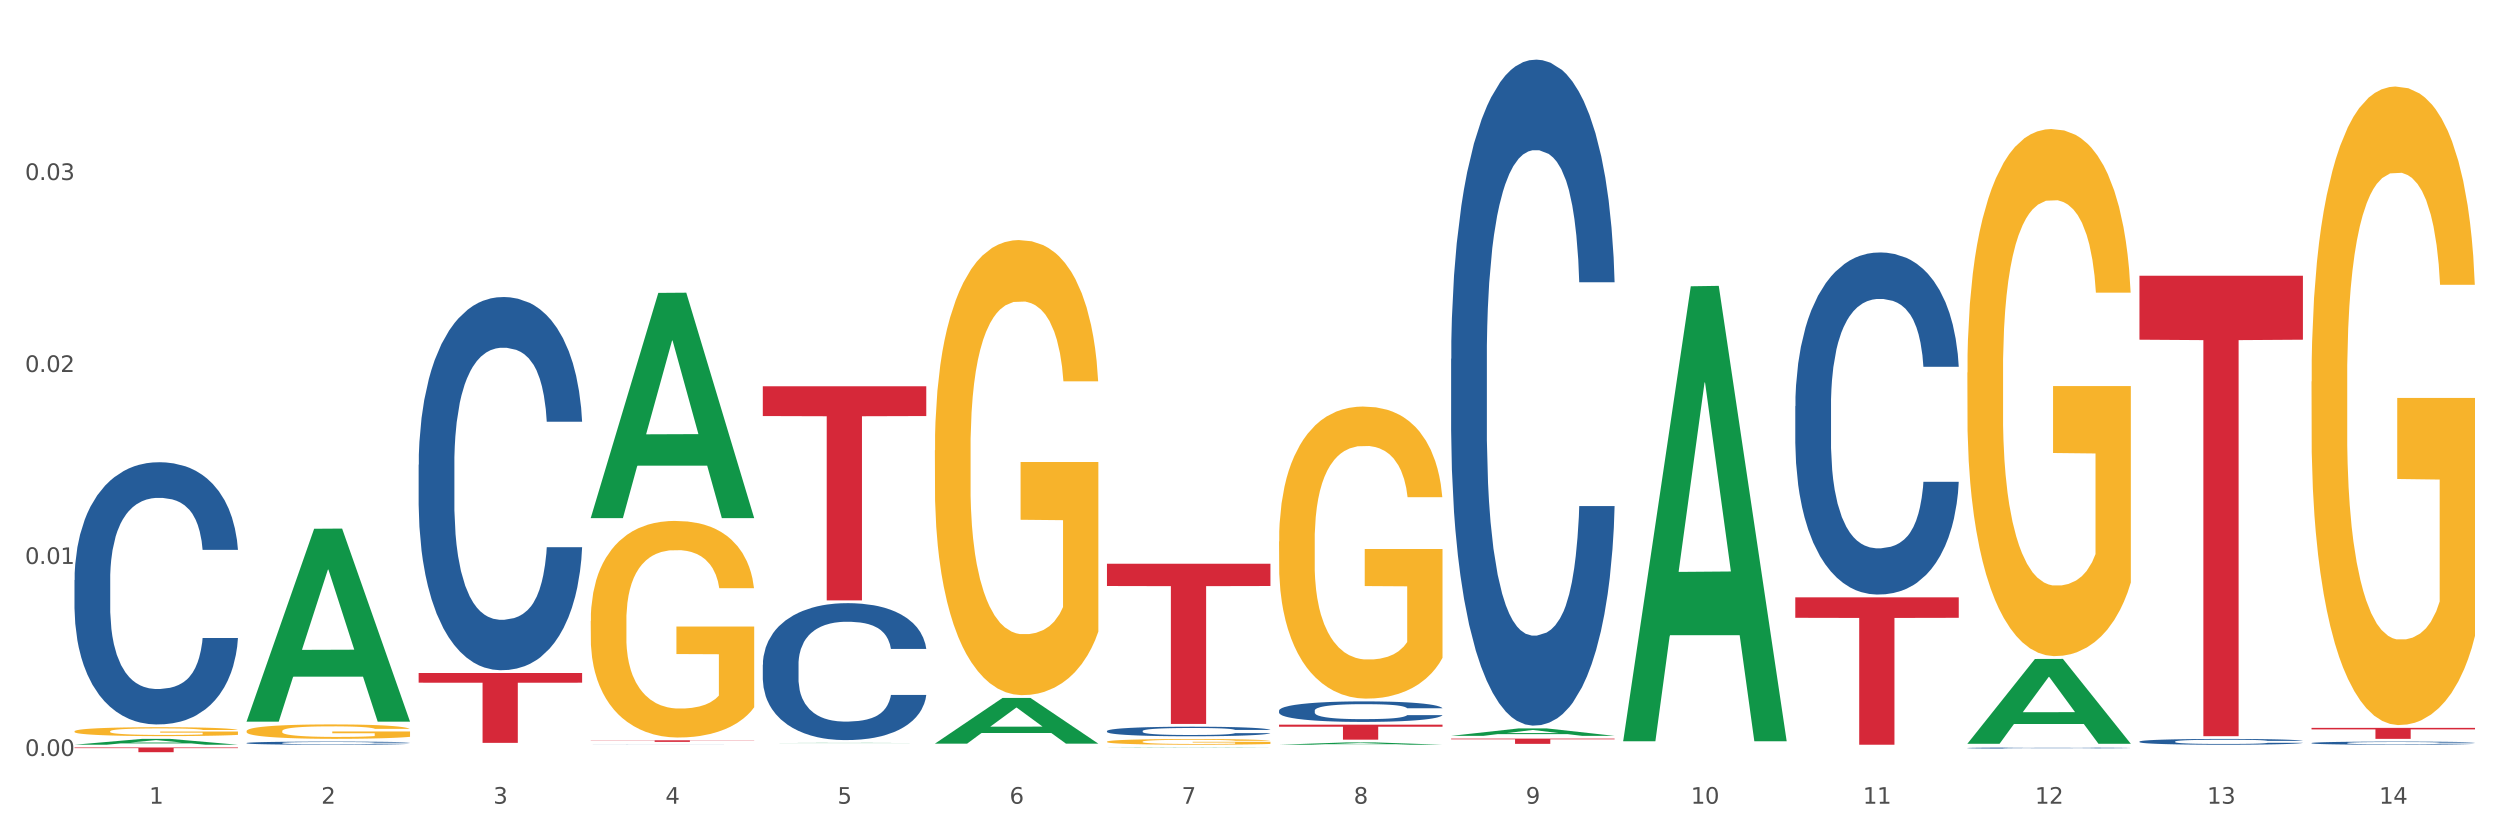 <?xml version="1.0" encoding="utf-8" standalone="no"?>
<!DOCTYPE svg PUBLIC "-//W3C//DTD SVG 1.1//EN"
  "http://www.w3.org/Graphics/SVG/1.1/DTD/svg11.dtd">
<svg xmlns:xlink="http://www.w3.org/1999/xlink" width="1080pt" height="360pt" viewBox="0 0 1080 360" xmlns="http://www.w3.org/2000/svg" version="1.1">
 <rect x="0" y="0" width="1080" height="360" fill="#333333" stroke="none"/>
 <defs>
  <style type="text/css">*{stroke-linejoin: round; stroke-linecap: butt}</style>
 </defs>
 <g id="figure_1">
  <g id="patch_1">
   <path d="M 0 360 
L 1080 360 
L 1080 0 
L 0 0 
z
" style="fill: #ffffff; stroke: #ffffff; stroke-linejoin: miter"/>
  </g>
  <g id="axes_1">
   <g id="matplotlib.axis_1">
    <g id="xtick_1">
     <g id="text_1">
      <!-- 1 -->
      <g style="fill: #4d4d4d" transform="translate(64.432 347.204) scale(0.096 -0.096)">
       <defs>
        <path id="DejaVuSans-31" d="M 794 531 
L 1825 531 
L 1825 4091 
L 703 3866 
L 703 4441 
L 1819 4666 
L 2450 4666 
L 2450 531 
L 3481 531 
L 3481 0 
L 794 0 
L 794 531 
z
" transform="scale(0.016)"/>
       </defs>
       <use xlink:href="#DejaVuSans-31"/>
      </g>
     </g>
    </g>
    <g id="xtick_2">
     <g id="text_2">
      <!-- 2 -->
      <g style="fill: #4d4d4d" transform="translate(138.771 347.204) scale(0.096 -0.096)">
       <defs>
        <path id="DejaVuSans-32" d="M 1228 531 
L 3431 531 
L 3431 0 
L 469 0 
L 469 531 
Q 828 903 1448 1529 
Q 2069 2156 2228 2338 
Q 2531 2678 2651 2914 
Q 2772 3150 2772 3378 
Q 2772 3750 2511 3984 
Q 2250 4219 1831 4219 
Q 1534 4219 1204 4116 
Q 875 4013 500 3803 
L 500 4441 
Q 881 4594 1212 4672 
Q 1544 4750 1819 4750 
Q 2544 4750 2975 4387 
Q 3406 4025 3406 3419 
Q 3406 3131 3298 2873 
Q 3191 2616 2906 2266 
Q 2828 2175 2409 1742 
Q 1991 1309 1228 531 
z
" transform="scale(0.016)"/>
       </defs>
       <use xlink:href="#DejaVuSans-32"/>
      </g>
     </g>
    </g>
    <g id="xtick_3">
     <g id="text_3">
      <!-- 3 -->
      <g style="fill: #4d4d4d" transform="translate(213.109 347.204) scale(0.096 -0.096)">
       <defs>
        <path id="DejaVuSans-33" d="M 2597 2516 
Q 3050 2419 3304 2112 
Q 3559 1806 3559 1356 
Q 3559 666 3084 287 
Q 2609 -91 1734 -91 
Q 1441 -91 1130 -33 
Q 819 25 488 141 
L 488 750 
Q 750 597 1062 519 
Q 1375 441 1716 441 
Q 2309 441 2620 675 
Q 2931 909 2931 1356 
Q 2931 1769 2642 2001 
Q 2353 2234 1838 2234 
L 1294 2234 
L 1294 2753 
L 1863 2753 
Q 2328 2753 2575 2939 
Q 2822 3125 2822 3475 
Q 2822 3834 2567 4026 
Q 2313 4219 1838 4219 
Q 1578 4219 1281 4162 
Q 984 4106 628 3988 
L 628 4550 
Q 988 4650 1302 4700 
Q 1616 4750 1894 4750 
Q 2613 4750 3031 4423 
Q 3450 4097 3450 3541 
Q 3450 3153 3228 2886 
Q 3006 2619 2597 2516 
z
" transform="scale(0.016)"/>
       </defs>
       <use xlink:href="#DejaVuSans-33"/>
      </g>
     </g>
    </g>
    <g id="xtick_4">
     <g id="text_4">
      <!-- 4 -->
      <g style="fill: #4d4d4d" transform="translate(287.448 347.204) scale(0.096 -0.096)">
       <defs>
        <path id="DejaVuSans-34" d="M 2419 4116 
L 825 1625 
L 2419 1625 
L 2419 4116 
z
M 2253 4666 
L 3047 4666 
L 3047 1625 
L 3713 1625 
L 3713 1100 
L 3047 1100 
L 3047 0 
L 2419 0 
L 2419 1100 
L 313 1100 
L 313 1709 
L 2253 4666 
z
" transform="scale(0.016)"/>
       </defs>
       <use xlink:href="#DejaVuSans-34"/>
      </g>
     </g>
    </g>
    <g id="xtick_5">
     <g id="text_5">
      <!-- 5 -->
      <g style="fill: #4d4d4d" transform="translate(361.787 347.204) scale(0.096 -0.096)">
       <defs>
        <path id="DejaVuSans-35" d="M 691 4666 
L 3169 4666 
L 3169 4134 
L 1269 4134 
L 1269 2991 
Q 1406 3038 1543 3061 
Q 1681 3084 1819 3084 
Q 2600 3084 3056 2656 
Q 3513 2228 3513 1497 
Q 3513 744 3044 326 
Q 2575 -91 1722 -91 
Q 1428 -91 1123 -41 
Q 819 9 494 109 
L 494 744 
Q 775 591 1075 516 
Q 1375 441 1709 441 
Q 2250 441 2565 725 
Q 2881 1009 2881 1497 
Q 2881 1984 2565 2268 
Q 2250 2553 1709 2553 
Q 1456 2553 1204 2497 
Q 953 2441 691 2322 
L 691 4666 
z
" transform="scale(0.016)"/>
       </defs>
       <use xlink:href="#DejaVuSans-35"/>
      </g>
     </g>
    </g>
    <g id="xtick_6">
     <g id="text_6">
      <!-- 6 -->
      <g style="fill: #4d4d4d" transform="translate(436.125 347.204) scale(0.096 -0.096)">
       <defs>
        <path id="DejaVuSans-36" d="M 2113 2584 
Q 1688 2584 1439 2293 
Q 1191 2003 1191 1497 
Q 1191 994 1439 701 
Q 1688 409 2113 409 
Q 2538 409 2786 701 
Q 3034 994 3034 1497 
Q 3034 2003 2786 2293 
Q 2538 2584 2113 2584 
z
M 3366 4563 
L 3366 3988 
Q 3128 4100 2886 4159 
Q 2644 4219 2406 4219 
Q 1781 4219 1451 3797 
Q 1122 3375 1075 2522 
Q 1259 2794 1537 2939 
Q 1816 3084 2150 3084 
Q 2853 3084 3261 2657 
Q 3669 2231 3669 1497 
Q 3669 778 3244 343 
Q 2819 -91 2113 -91 
Q 1303 -91 875 529 
Q 447 1150 447 2328 
Q 447 3434 972 4092 
Q 1497 4750 2381 4750 
Q 2619 4750 2861 4703 
Q 3103 4656 3366 4563 
z
" transform="scale(0.016)"/>
       </defs>
       <use xlink:href="#DejaVuSans-36"/>
      </g>
     </g>
    </g>
    <g id="xtick_7">
     <g id="text_7">
      <!-- 7 -->
      <g style="fill: #4d4d4d" transform="translate(510.464 347.204) scale(0.096 -0.096)">
       <defs>
        <path id="DejaVuSans-37" d="M 525 4666 
L 3525 4666 
L 3525 4397 
L 1831 0 
L 1172 0 
L 2766 4134 
L 525 4134 
L 525 4666 
z
" transform="scale(0.016)"/>
       </defs>
       <use xlink:href="#DejaVuSans-37"/>
      </g>
     </g>
    </g>
    <g id="xtick_8">
     <g id="text_8">
      <!-- 8 -->
      <g style="fill: #4d4d4d" transform="translate(584.803 347.204) scale(0.096 -0.096)">
       <defs>
        <path id="DejaVuSans-38" d="M 2034 2216 
Q 1584 2216 1326 1975 
Q 1069 1734 1069 1313 
Q 1069 891 1326 650 
Q 1584 409 2034 409 
Q 2484 409 2743 651 
Q 3003 894 3003 1313 
Q 3003 1734 2745 1975 
Q 2488 2216 2034 2216 
z
M 1403 2484 
Q 997 2584 770 2862 
Q 544 3141 544 3541 
Q 544 4100 942 4425 
Q 1341 4750 2034 4750 
Q 2731 4750 3128 4425 
Q 3525 4100 3525 3541 
Q 3525 3141 3298 2862 
Q 3072 2584 2669 2484 
Q 3125 2378 3379 2068 
Q 3634 1759 3634 1313 
Q 3634 634 3220 271 
Q 2806 -91 2034 -91 
Q 1263 -91 848 271 
Q 434 634 434 1313 
Q 434 1759 690 2068 
Q 947 2378 1403 2484 
z
M 1172 3481 
Q 1172 3119 1398 2916 
Q 1625 2713 2034 2713 
Q 2441 2713 2670 2916 
Q 2900 3119 2900 3481 
Q 2900 3844 2670 4047 
Q 2441 4250 2034 4250 
Q 1625 4250 1398 4047 
Q 1172 3844 1172 3481 
z
" transform="scale(0.016)"/>
       </defs>
       <use xlink:href="#DejaVuSans-38"/>
      </g>
     </g>
    </g>
    <g id="xtick_9">
     <g id="text_9">
      <!-- 9 -->
      <g style="fill: #4d4d4d" transform="translate(659.142 347.204) scale(0.096 -0.096)">
       <defs>
        <path id="DejaVuSans-39" d="M 703 97 
L 703 672 
Q 941 559 1184 500 
Q 1428 441 1663 441 
Q 2288 441 2617 861 
Q 2947 1281 2994 2138 
Q 2813 1869 2534 1725 
Q 2256 1581 1919 1581 
Q 1219 1581 811 2004 
Q 403 2428 403 3163 
Q 403 3881 828 4315 
Q 1253 4750 1959 4750 
Q 2769 4750 3195 4129 
Q 3622 3509 3622 2328 
Q 3622 1225 3098 567 
Q 2575 -91 1691 -91 
Q 1453 -91 1209 -44 
Q 966 3 703 97 
z
M 1959 2075 
Q 2384 2075 2632 2365 
Q 2881 2656 2881 3163 
Q 2881 3666 2632 3958 
Q 2384 4250 1959 4250 
Q 1534 4250 1286 3958 
Q 1038 3666 1038 3163 
Q 1038 2656 1286 2365 
Q 1534 2075 1959 2075 
z
" transform="scale(0.016)"/>
       </defs>
       <use xlink:href="#DejaVuSans-39"/>
      </g>
     </g>
    </g>
    <g id="xtick_10">
     <g id="text_10">
      <!-- 10 -->
      <g style="fill: #4d4d4d" transform="translate(730.426 347.204) scale(0.096 -0.096)">
       <defs>
        <path id="DejaVuSans-30" d="M 2034 4250 
Q 1547 4250 1301 3770 
Q 1056 3291 1056 2328 
Q 1056 1369 1301 889 
Q 1547 409 2034 409 
Q 2525 409 2770 889 
Q 3016 1369 3016 2328 
Q 3016 3291 2770 3770 
Q 2525 4250 2034 4250 
z
M 2034 4750 
Q 2819 4750 3233 4129 
Q 3647 3509 3647 2328 
Q 3647 1150 3233 529 
Q 2819 -91 2034 -91 
Q 1250 -91 836 529 
Q 422 1150 422 2328 
Q 422 3509 836 4129 
Q 1250 4750 2034 4750 
z
" transform="scale(0.016)"/>
       </defs>
       <use xlink:href="#DejaVuSans-31"/>
       <use xlink:href="#DejaVuSans-30" transform="translate(63.623 0)"/>
      </g>
     </g>
    </g>
    <g id="xtick_11">
     <g id="text_11">
      <!-- 11 -->
      <g style="fill: #4d4d4d" transform="translate(804.765 347.204) scale(0.096 -0.096)">
       <use xlink:href="#DejaVuSans-31"/>
       <use xlink:href="#DejaVuSans-31" transform="translate(63.623 0)"/>
      </g>
     </g>
    </g>
    <g id="xtick_12">
     <g id="text_12">
      <!-- 12 -->
      <g style="fill: #4d4d4d" transform="translate(879.104 347.204) scale(0.096 -0.096)">
       <use xlink:href="#DejaVuSans-31"/>
       <use xlink:href="#DejaVuSans-32" transform="translate(63.623 0)"/>
      </g>
     </g>
    </g>
    <g id="xtick_13">
     <g id="text_13">
      <!-- 13 -->
      <g style="fill: #4d4d4d" transform="translate(953.442 347.204) scale(0.096 -0.096)">
       <use xlink:href="#DejaVuSans-31"/>
       <use xlink:href="#DejaVuSans-33" transform="translate(63.623 0)"/>
      </g>
     </g>
    </g>
    <g id="xtick_14">
     <g id="text_14">
      <!-- 14 -->
      <g style="fill: #4d4d4d" transform="translate(1027.781 347.204) scale(0.096 -0.096)">
       <use xlink:href="#DejaVuSans-31"/>
       <use xlink:href="#DejaVuSans-34" transform="translate(63.623 0)"/>
      </g>
     </g>
    </g>
    <g id="xtick_15"/>
    <g id="xtick_16"/>
    <g id="xtick_17"/>
    <g id="xtick_18"/>
    <g id="xtick_19"/>
    <g id="xtick_20"/>
    <g id="xtick_21"/>
    <g id="xtick_22"/>
    <g id="xtick_23"/>
    <g id="xtick_24"/>
    <g id="xtick_25"/>
    <g id="xtick_26"/>
    <g id="xtick_27"/>
   </g>
   <g id="matplotlib.axis_2">
    <g id="ytick_1">
     <g id="text_15">
      <!-- 0.00 -->
      <g style="fill: #4d4d4d" transform="translate(10.8 326.563) scale(0.096 -0.096)">
       <defs>
        <path id="DejaVuSans-2e" d="M 684 794 
L 1344 794 
L 1344 0 
L 684 0 
L 684 794 
z
" transform="scale(0.016)"/>
       </defs>
       <use xlink:href="#DejaVuSans-30"/>
       <use xlink:href="#DejaVuSans-2e" transform="translate(63.623 0)"/>
       <use xlink:href="#DejaVuSans-30" transform="translate(95.41 0)"/>
       <use xlink:href="#DejaVuSans-30" transform="translate(159.033 0)"/>
      </g>
     </g>
    </g>
    <g id="ytick_2">
     <g id="text_16">
      <!-- 0.01 -->
      <g style="fill: #4d4d4d" transform="translate(10.8 243.629) scale(0.096 -0.096)">
       <use xlink:href="#DejaVuSans-30"/>
       <use xlink:href="#DejaVuSans-2e" transform="translate(63.623 0)"/>
       <use xlink:href="#DejaVuSans-30" transform="translate(95.41 0)"/>
       <use xlink:href="#DejaVuSans-31" transform="translate(159.033 0)"/>
      </g>
     </g>
    </g>
    <g id="ytick_3">
     <g id="text_17">
      <!-- 0.02 -->
      <g style="fill: #4d4d4d" transform="translate(10.8 160.695) scale(0.096 -0.096)">
       <use xlink:href="#DejaVuSans-30"/>
       <use xlink:href="#DejaVuSans-2e" transform="translate(63.623 0)"/>
       <use xlink:href="#DejaVuSans-30" transform="translate(95.41 0)"/>
       <use xlink:href="#DejaVuSans-32" transform="translate(159.033 0)"/>
      </g>
     </g>
    </g>
    <g id="ytick_4">
     <g id="text_18">
      <!-- 0.03 -->
      <g style="fill: #4d4d4d" transform="translate(10.8 77.761) scale(0.096 -0.096)">
       <use xlink:href="#DejaVuSans-30"/>
       <use xlink:href="#DejaVuSans-2e" transform="translate(63.623 0)"/>
       <use xlink:href="#DejaVuSans-30" transform="translate(95.41 0)"/>
       <use xlink:href="#DejaVuSans-33" transform="translate(159.033 0)"/>
      </g>
     </g>
    </g>
    <g id="ytick_5"/>
    <g id="ytick_6"/>
    <g id="ytick_7"/>
    <g id="ytick_8"/>
   </g>
   <g id="PolyCollection_1">
    <path d="M 32.175 321.722 
L 32.248 321.72 
L 61.37 319.195 
L 73.456 319.193 
L 102.797 321.727 
L 88.818 321.727 
L 82.484 321.137 
L 52.415 321.137 
L 52.197 321.146 
L 46.081 321.727 
L 32.175 321.727 
L 32.175 321.722 
L 56.201 320.785 
L 78.698 320.782 
L 67.559 319.733 
L 67.413 319.728 
L 67.267 319.735 
L 56.128 320.782 
L 56.201 320.785 
L 32.175 321.722 
z
" clip-path="url(#pd6572ebc0b)" style="fill: #109648"/>
    <path d="M 403.869 194.551 
L 403.952 194.372 
L 403.952 187.908 
L 404.119 182.342 
L 404.952 168.875 
L 406.203 157.742 
L 407.12 151.817 
L 408.037 146.969 
L 409.121 142.121 
L 410.455 137.094 
L 412.873 129.732 
L 414.374 125.961 
L 416.209 122.011 
L 419.544 116.265 
L 421.962 113.033 
L 424.463 110.34 
L 428.549 107.108 
L 431.217 105.671 
L 434.052 104.594 
L 437.47 103.876 
L 440.055 103.696 
L 445.725 104.235 
L 450.561 105.851 
L 452.895 107.108 
L 455.897 109.263 
L 457.481 110.699 
L 460.066 113.572 
L 462.734 117.343 
L 464.568 120.575 
L 467.32 126.679 
L 469.404 132.784 
L 471.322 140.326 
L 472.322 145.533 
L 473.073 150.381 
L 473.74 155.947 
L 474.407 164.745 
L 459.399 164.745 
L 458.815 158.461 
L 457.898 152.535 
L 456.564 146.79 
L 455.397 143.198 
L 453.396 138.71 
L 451.561 135.837 
L 449.643 133.682 
L 447.309 131.887 
L 445.475 130.989 
L 442.89 130.271 
L 437.804 130.45 
L 434.385 131.887 
L 432.051 133.682 
L 430.55 135.298 
L 429.216 137.094 
L 427.715 139.607 
L 425.964 143.378 
L 424.713 146.79 
L 423.463 151.099 
L 422.462 155.408 
L 421.545 160.436 
L 420.794 165.822 
L 420.211 171.389 
L 419.711 178.212 
L 419.294 189.524 
L 419.294 214.123 
L 419.46 219.689 
L 419.877 227.051 
L 420.378 232.617 
L 421.211 239.261 
L 421.962 243.749 
L 423.379 250.213 
L 424.963 255.6 
L 426.214 259.012 
L 427.465 261.885 
L 429.633 265.835 
L 432.051 269.067 
L 434.135 271.042 
L 436.97 272.837 
L 438.888 273.556 
L 440.555 273.915 
L 444.641 273.915 
L 447.559 273.376 
L 450.811 272.119 
L 453.312 270.503 
L 455.397 268.528 
L 457.731 265.296 
L 459.232 262.244 
L 459.232 224.717 
L 440.889 224.537 
L 440.889 199.579 
L 474.49 199.579 
L 474.49 272.837 
L 473.073 276.608 
L 471.489 280.02 
L 469.821 283.072 
L 467.32 286.843 
L 464.318 290.434 
L 461.65 292.948 
L 458.815 295.102 
L 455.48 297.077 
L 451.144 298.873 
L 448.476 299.591 
L 445.141 300.13 
L 441.222 300.309 
L 437.804 299.95 
L 434.469 299.052 
L 430.967 297.436 
L 427.548 295.102 
L 424.963 292.768 
L 422.379 289.895 
L 419.627 286.124 
L 417.459 282.533 
L 415.792 279.301 
L 413.957 275.172 
L 411.956 269.785 
L 410.455 264.937 
L 409.121 259.909 
L 407.704 253.445 
L 406.703 247.879 
L 405.703 240.877 
L 405.119 235.669 
L 404.452 227.589 
L 403.952 216.277 
L 403.869 194.551 
z
" clip-path="url(#pd6572ebc0b)" style="fill: #f7b32b"/>
    <path d="M 478.207 320.402 
L 478.291 320.399 
L 478.291 320.318 
L 478.457 320.249 
L 479.291 320.08 
L 480.542 319.94 
L 481.459 319.866 
L 482.376 319.805 
L 483.46 319.744 
L 484.794 319.681 
L 487.212 319.589 
L 488.713 319.542 
L 490.547 319.492 
L 493.882 319.42 
L 496.3 319.38 
L 498.802 319.346 
L 502.887 319.306 
L 505.555 319.288 
L 508.39 319.274 
L 511.809 319.265 
L 514.394 319.263 
L 520.063 319.27 
L 524.899 319.29 
L 527.234 319.306 
L 530.236 319.333 
L 531.82 319.351 
L 534.405 319.387 
L 537.073 319.434 
L 538.907 319.474 
L 541.658 319.551 
L 543.743 319.627 
L 545.661 319.722 
L 546.661 319.787 
L 547.412 319.848 
L 548.079 319.918 
L 548.746 320.028 
L 533.737 320.028 
L 533.154 319.949 
L 532.237 319.875 
L 530.903 319.803 
L 529.735 319.758 
L 527.734 319.702 
L 525.9 319.666 
L 523.982 319.639 
L 521.648 319.616 
L 519.813 319.605 
L 517.228 319.596 
L 512.142 319.598 
L 508.724 319.616 
L 506.389 319.639 
L 504.888 319.659 
L 503.554 319.681 
L 502.054 319.713 
L 500.303 319.76 
L 499.052 319.803 
L 497.801 319.857 
L 496.801 319.911 
L 495.884 319.974 
L 495.133 320.042 
L 494.549 320.111 
L 494.049 320.197 
L 493.632 320.339 
L 493.632 320.647 
L 493.799 320.717 
L 494.216 320.809 
L 494.716 320.879 
L 495.55 320.962 
L 496.3 321.018 
L 497.718 321.099 
L 499.302 321.167 
L 500.553 321.209 
L 501.803 321.245 
L 503.971 321.295 
L 506.389 321.335 
L 508.474 321.36 
L 511.309 321.383 
L 513.226 321.392 
L 514.894 321.396 
L 518.979 321.396 
L 521.898 321.389 
L 525.149 321.374 
L 527.651 321.353 
L 529.735 321.329 
L 532.07 321.288 
L 533.571 321.25 
L 533.571 320.78 
L 515.227 320.777 
L 515.227 320.465 
L 548.829 320.465 
L 548.829 321.383 
L 547.412 321.43 
L 545.827 321.473 
L 544.16 321.511 
L 541.658 321.558 
L 538.657 321.603 
L 535.989 321.635 
L 533.154 321.662 
L 529.819 321.686 
L 525.483 321.709 
L 522.815 321.718 
L 519.48 321.725 
L 515.561 321.727 
L 512.142 321.722 
L 508.807 321.711 
L 505.305 321.691 
L 501.887 321.662 
L 499.302 321.632 
L 496.717 321.596 
L 493.966 321.549 
L 491.798 321.504 
L 490.13 321.464 
L 488.296 321.412 
L 486.295 321.344 
L 484.794 321.284 
L 483.46 321.221 
L 482.043 321.14 
L 481.042 321.07 
L 480.042 320.982 
L 479.458 320.917 
L 478.791 320.816 
L 478.291 320.674 
L 478.207 320.402 
z
" clip-path="url(#pd6572ebc0b)" style="fill: #f7b32b"/>
    <path d="M 552.546 233.931 
L 552.629 233.816 
L 552.629 229.668 
L 552.796 226.095 
L 553.63 217.453 
L 554.881 210.308 
L 555.798 206.505 
L 556.715 203.394 
L 557.799 200.282 
L 559.133 197.056 
L 561.551 192.331 
L 563.052 189.911 
L 564.886 187.376 
L 568.221 183.688 
L 570.639 181.614 
L 573.141 179.886 
L 577.226 177.811 
L 579.894 176.89 
L 582.729 176.198 
L 586.148 175.737 
L 588.732 175.622 
L 594.402 175.968 
L 599.238 177.005 
L 601.573 177.811 
L 604.574 179.194 
L 606.158 180.116 
L 608.743 181.96 
L 611.411 184.38 
L 613.246 186.454 
L 615.997 190.372 
L 618.082 194.29 
L 619.999 199.13 
L 621 202.472 
L 621.75 205.583 
L 622.417 209.156 
L 623.084 214.802 
L 608.076 214.802 
L 607.493 210.769 
L 606.575 206.966 
L 605.241 203.279 
L 604.074 200.974 
L 602.073 198.093 
L 600.239 196.249 
L 598.321 194.866 
L 595.986 193.714 
L 594.152 193.138 
L 591.567 192.677 
L 586.481 192.792 
L 583.063 193.714 
L 580.728 194.866 
L 579.227 195.904 
L 577.893 197.056 
L 576.392 198.669 
L 574.641 201.089 
L 573.391 203.279 
L 572.14 206.044 
L 571.139 208.81 
L 570.222 212.037 
L 569.472 215.494 
L 568.888 219.066 
L 568.388 223.445 
L 567.971 230.705 
L 567.971 246.492 
L 568.138 250.065 
L 568.555 254.789 
L 569.055 258.362 
L 569.889 262.625 
L 570.639 265.506 
L 572.057 269.655 
L 573.641 273.112 
L 574.891 275.301 
L 576.142 277.145 
L 578.31 279.68 
L 580.728 281.755 
L 582.812 283.022 
L 585.647 284.174 
L 587.565 284.635 
L 589.233 284.866 
L 593.318 284.866 
L 596.236 284.52 
L 599.488 283.714 
L 601.99 282.676 
L 604.074 281.409 
L 606.409 279.335 
L 607.909 277.376 
L 607.909 253.291 
L 589.566 253.176 
L 589.566 237.158 
L 623.168 237.158 
L 623.168 284.174 
L 621.75 286.594 
L 620.166 288.784 
L 618.499 290.743 
L 615.997 293.163 
L 612.996 295.468 
L 610.327 297.081 
L 607.493 298.464 
L 604.157 299.731 
L 599.822 300.884 
L 597.154 301.345 
L 593.818 301.69 
L 589.9 301.806 
L 586.481 301.575 
L 583.146 300.999 
L 579.644 299.962 
L 576.226 298.464 
L 573.641 296.966 
L 571.056 295.122 
L 568.305 292.702 
L 566.137 290.397 
L 564.469 288.323 
L 562.635 285.673 
L 560.634 282.215 
L 559.133 279.104 
L 557.799 275.877 
L 556.381 271.729 
L 555.381 268.157 
L 554.38 263.662 
L 553.797 260.321 
L 553.13 255.135 
L 552.629 247.875 
L 552.546 233.931 
z
" clip-path="url(#pd6572ebc0b)" style="fill: #f7b32b"/>
    <path d="M 849.901 160.961 
L 849.984 160.753 
L 849.984 153.267 
L 850.151 146.82 
L 850.985 131.222 
L 852.235 118.328 
L 853.153 111.466 
L 854.07 105.85 
L 855.154 100.235 
L 856.488 94.412 
L 858.906 85.886 
L 860.407 81.519 
L 862.241 76.943 
L 865.576 70.288 
L 867.994 66.545 
L 870.495 63.426 
L 874.581 59.682 
L 877.249 58.018 
L 880.084 56.771 
L 883.502 55.939 
L 886.087 55.731 
L 891.757 56.355 
L 896.593 58.226 
L 898.927 59.682 
L 901.929 62.178 
L 903.513 63.841 
L 906.098 67.169 
L 908.766 71.536 
L 910.601 75.28 
L 913.352 82.35 
L 915.436 89.421 
L 917.354 98.156 
L 918.355 104.187 
L 919.105 109.802 
L 919.772 116.249 
L 920.439 126.439 
L 905.431 126.439 
L 904.847 119.16 
L 903.93 112.297 
L 902.596 105.643 
L 901.429 101.483 
L 899.428 96.284 
L 897.593 92.957 
L 895.676 90.461 
L 893.341 88.381 
L 891.507 87.342 
L 888.922 86.51 
L 883.836 86.718 
L 880.417 88.381 
L 878.083 90.461 
L 876.582 92.333 
L 875.248 94.412 
L 873.747 97.324 
L 871.996 101.691 
L 870.745 105.643 
L 869.495 110.634 
L 868.494 115.625 
L 867.577 121.448 
L 866.827 127.687 
L 866.243 134.134 
L 865.743 142.036 
L 865.326 155.138 
L 865.326 183.63 
L 865.493 190.077 
L 865.91 198.603 
L 866.41 205.05 
L 867.244 212.745 
L 867.994 217.944 
L 869.411 225.431 
L 870.996 231.67 
L 872.246 235.621 
L 873.497 238.948 
L 875.665 243.524 
L 878.083 247.267 
L 880.167 249.555 
L 883.002 251.634 
L 884.92 252.466 
L 886.587 252.882 
L 890.673 252.882 
L 893.591 252.258 
L 896.843 250.802 
L 899.344 248.931 
L 901.429 246.643 
L 903.763 242.9 
L 905.264 239.364 
L 905.264 195.9 
L 886.921 195.692 
L 886.921 166.784 
L 920.523 166.784 
L 920.523 251.634 
L 919.105 256.002 
L 917.521 259.953 
L 915.853 263.488 
L 913.352 267.856 
L 910.35 272.015 
L 907.682 274.926 
L 904.847 277.422 
L 901.512 279.71 
L 897.177 281.789 
L 894.508 282.621 
L 891.173 283.245 
L 887.254 283.453 
L 883.836 283.037 
L 880.501 281.997 
L 876.999 280.126 
L 873.58 277.422 
L 870.996 274.719 
L 868.411 271.391 
L 865.659 267.024 
L 863.492 262.864 
L 861.824 259.121 
L 859.99 254.338 
L 857.989 248.099 
L 856.488 242.484 
L 855.154 236.661 
L 853.736 229.174 
L 852.736 222.727 
L 851.735 214.616 
L 851.151 208.585 
L 850.484 199.227 
L 849.984 186.125 
L 849.901 160.961 
z
" clip-path="url(#pd6572ebc0b)" style="fill: #f7b32b"/>
    <path d="M 998.578 164.847 
L 998.662 164.595 
L 998.662 155.525 
L 998.828 147.715 
L 999.662 128.82 
L 1000.913 113.2 
L 1001.83 104.886 
L 1002.747 98.083 
L 1003.831 91.281 
L 1005.165 84.227 
L 1007.583 73.897 
L 1009.084 68.606 
L 1010.918 63.064 
L 1014.253 55.002 
L 1016.671 50.467 
L 1019.173 46.688 
L 1023.258 42.153 
L 1025.926 40.137 
L 1028.761 38.626 
L 1032.18 37.618 
L 1034.765 37.366 
L 1040.434 38.122 
L 1045.27 40.389 
L 1047.605 42.153 
L 1050.607 45.176 
L 1052.191 47.192 
L 1054.775 51.223 
L 1057.444 56.513 
L 1059.278 61.048 
L 1062.029 69.614 
L 1064.114 78.18 
L 1066.032 88.762 
L 1067.032 96.068 
L 1067.783 102.87 
L 1068.45 110.68 
L 1069.117 123.025 
L 1054.108 123.025 
L 1053.525 114.207 
L 1052.608 105.893 
L 1051.274 97.831 
L 1050.106 92.793 
L 1048.105 86.494 
L 1046.271 82.463 
L 1044.353 79.44 
L 1042.019 76.92 
L 1040.184 75.661 
L 1037.599 74.653 
L 1032.513 74.905 
L 1029.095 76.92 
L 1026.76 79.44 
L 1025.259 81.707 
L 1023.925 84.227 
L 1022.425 87.754 
L 1020.674 93.044 
L 1019.423 97.831 
L 1018.172 103.878 
L 1017.172 109.924 
L 1016.255 116.979 
L 1015.504 124.537 
L 1014.92 132.347 
L 1014.42 141.92 
L 1014.003 157.793 
L 1014.003 192.308 
L 1014.17 200.118 
L 1014.587 210.448 
L 1015.087 218.258 
L 1015.921 227.579 
L 1016.671 233.878 
L 1018.089 242.948 
L 1019.673 250.506 
L 1020.924 255.293 
L 1022.174 259.324 
L 1024.342 264.866 
L 1026.76 269.401 
L 1028.845 272.172 
L 1031.68 274.692 
L 1033.597 275.7 
L 1035.265 276.203 
L 1039.35 276.203 
L 1042.269 275.448 
L 1045.52 273.684 
L 1048.022 271.417 
L 1050.106 268.645 
L 1052.441 264.11 
L 1053.942 259.827 
L 1053.942 207.172 
L 1035.598 206.92 
L 1035.598 171.901 
L 1069.2 171.901 
L 1069.2 274.692 
L 1067.783 279.982 
L 1066.198 284.769 
L 1064.531 289.052 
L 1062.029 294.343 
L 1059.028 299.382 
L 1056.36 302.909 
L 1053.525 305.932 
L 1050.19 308.703 
L 1045.854 311.223 
L 1043.186 312.231 
L 1039.851 312.986 
L 1035.932 313.238 
L 1032.513 312.734 
L 1029.178 311.475 
L 1025.676 309.207 
L 1022.258 305.932 
L 1019.673 302.657 
L 1017.088 298.626 
L 1014.337 293.335 
L 1012.169 288.296 
L 1010.501 283.762 
L 1008.667 277.967 
L 1006.666 270.409 
L 1005.165 263.607 
L 1003.831 256.552 
L 1002.414 247.482 
L 1001.413 239.672 
L 1000.413 229.847 
L 999.829 222.541 
L 999.162 211.203 
L 998.662 195.331 
L 998.578 164.847 
z
" clip-path="url(#pd6572ebc0b)" style="fill: #f7b32b"/>
    <path d="M 998.578 314.427 
L 1069.2 314.427 
L 1069.2 315.088 
L 1041.42 315.092 
L 1041.42 319.181 
L 1026.191 319.181 
L 1026.191 315.092 
L 998.578 315.088 
L 998.578 314.431 
L 998.578 314.427 
z
" clip-path="url(#pd6572ebc0b)" style="fill: #d62839"/>
    <path d="M 775.562 258.042 
L 846.184 258.042 
L 846.184 266.892 
L 818.404 266.952 
L 818.404 321.727 
L 803.175 321.727 
L 803.175 266.952 
L 775.562 266.892 
L 775.562 258.101 
L 775.562 258.042 
z
" clip-path="url(#pd6572ebc0b)" style="fill: #d62839"/>
    <path d="M 626.885 319.086 
L 697.506 319.086 
L 697.506 319.4 
L 669.726 319.402 
L 669.726 321.346 
L 654.497 321.346 
L 654.497 319.402 
L 626.885 319.4 
L 626.885 319.088 
L 626.885 319.086 
z
" clip-path="url(#pd6572ebc0b)" style="fill: #d62839"/>
    <path d="M 552.546 313.057 
L 623.168 313.057 
L 623.168 313.956 
L 595.388 313.962 
L 595.388 319.523 
L 580.159 319.523 
L 580.159 313.962 
L 552.546 313.956 
L 552.546 313.063 
L 552.546 313.057 
z
" clip-path="url(#pd6572ebc0b)" style="fill: #d62839"/>
    <path d="M 478.207 243.537 
L 548.829 243.537 
L 548.829 253.155 
L 521.049 253.22 
L 521.049 312.744 
L 505.82 312.744 
L 505.82 253.22 
L 478.207 253.155 
L 478.207 243.602 
L 478.207 243.537 
z
" clip-path="url(#pd6572ebc0b)" style="fill: #d62839"/>
    <path d="M 329.53 166.878 
L 400.152 166.878 
L 400.152 179.731 
L 372.371 179.818 
L 372.371 259.369 
L 357.143 259.369 
L 357.143 179.818 
L 329.53 179.731 
L 329.53 166.965 
L 329.53 166.878 
z
" clip-path="url(#pd6572ebc0b)" style="fill: #d62839"/>
    <path d="M 255.191 319.801 
L 325.813 319.801 
L 325.813 319.897 
L 298.033 319.897 
L 298.033 320.49 
L 282.804 320.49 
L 282.804 319.897 
L 255.191 319.897 
L 255.191 319.801 
L 255.191 319.801 
z
" clip-path="url(#pd6572ebc0b)" style="fill: #d62839"/>
    <path d="M 180.852 290.731 
L 251.474 290.731 
L 251.474 294.925 
L 223.694 294.953 
L 223.694 320.909 
L 208.465 320.909 
L 208.465 294.953 
L 180.852 294.925 
L 180.852 290.76 
L 180.852 290.731 
z
" clip-path="url(#pd6572ebc0b)" style="fill: #d62839"/>
    <path d="M 32.175 322.916 
L 102.797 322.916 
L 102.797 323.198 
L 75.017 323.2 
L 75.017 324.95 
L 59.788 324.95 
L 59.788 323.2 
L 32.175 323.198 
L 32.175 322.918 
L 32.175 322.916 
z
" clip-path="url(#pd6572ebc0b)" style="fill: #d62839"/>
    <path d="M 32.175 315.934 
L 32.258 315.931 
L 32.258 315.804 
L 32.425 315.695 
L 33.259 315.432 
L 34.51 315.214 
L 35.427 315.098 
L 36.344 315.003 
L 37.428 314.908 
L 38.762 314.81 
L 41.18 314.666 
L 42.681 314.592 
L 44.515 314.515 
L 47.85 314.402 
L 50.268 314.339 
L 52.77 314.286 
L 56.855 314.223 
L 59.523 314.195 
L 62.358 314.174 
L 65.777 314.16 
L 68.361 314.156 
L 74.031 314.167 
L 78.867 314.198 
L 81.202 314.223 
L 84.203 314.265 
L 85.788 314.293 
L 88.372 314.35 
L 91.04 314.423 
L 92.875 314.487 
L 95.626 314.606 
L 97.711 314.726 
L 99.628 314.873 
L 100.629 314.975 
L 101.379 315.07 
L 102.046 315.179 
L 102.713 315.351 
L 87.705 315.351 
L 87.122 315.228 
L 86.204 315.112 
L 84.87 315 
L 83.703 314.929 
L 81.702 314.842 
L 79.868 314.785 
L 77.95 314.743 
L 75.615 314.708 
L 73.781 314.69 
L 71.196 314.676 
L 66.11 314.68 
L 62.692 314.708 
L 60.357 314.743 
L 58.856 314.775 
L 57.522 314.81 
L 56.021 314.859 
L 54.27 314.933 
L 53.02 315 
L 51.769 315.084 
L 50.768 315.168 
L 49.851 315.267 
L 49.101 315.372 
L 48.517 315.481 
L 48.017 315.615 
L 47.6 315.836 
L 47.6 316.317 
L 47.767 316.426 
L 48.184 316.57 
L 48.684 316.679 
L 49.518 316.809 
L 50.268 316.897 
L 51.686 317.024 
L 53.27 317.129 
L 54.52 317.196 
L 55.771 317.252 
L 57.939 317.33 
L 60.357 317.393 
L 62.441 317.431 
L 65.276 317.467 
L 67.194 317.481 
L 68.862 317.488 
L 72.947 317.488 
L 75.865 317.477 
L 79.117 317.453 
L 81.619 317.421 
L 83.703 317.382 
L 86.038 317.319 
L 87.538 317.259 
L 87.538 316.525 
L 69.195 316.521 
L 69.195 316.033 
L 102.797 316.033 
L 102.797 317.467 
L 101.379 317.54 
L 99.795 317.607 
L 98.128 317.667 
L 95.626 317.741 
L 92.625 317.811 
L 89.956 317.86 
L 87.122 317.902 
L 83.786 317.941 
L 79.451 317.976 
L 76.783 317.99 
L 73.447 318.001 
L 69.529 318.004 
L 66.11 317.997 
L 62.775 317.98 
L 59.273 317.948 
L 55.855 317.902 
L 53.27 317.857 
L 50.685 317.8 
L 47.934 317.727 
L 45.766 317.656 
L 44.098 317.593 
L 42.264 317.512 
L 40.263 317.407 
L 38.762 317.312 
L 37.428 317.214 
L 36.01 317.087 
L 35.01 316.978 
L 34.009 316.841 
L 33.426 316.739 
L 32.759 316.581 
L 32.258 316.36 
L 32.175 315.934 
z
" clip-path="url(#pd6572ebc0b)" style="fill: #f7b32b"/>
    <path d="M 32.175 250.581 
L 32.258 250.477 
L 32.258 247.58 
L 32.509 243.649 
L 33.427 236.407 
L 34.596 230.923 
L 36.599 224.509 
L 37.684 221.819 
L 39.104 218.818 
L 42.025 213.956 
L 45.364 209.817 
L 47.702 207.541 
L 49.455 206.093 
L 53.378 203.506 
L 55.632 202.368 
L 57.969 201.437 
L 59.973 200.816 
L 63.312 200.092 
L 65.983 199.782 
L 69.072 199.678 
L 71.66 199.782 
L 75.082 200.195 
L 80.091 201.437 
L 82.011 202.161 
L 84.599 203.403 
L 87.27 205.058 
L 89.44 206.713 
L 91.945 209.093 
L 94.533 212.197 
L 97.037 216.128 
L 98.79 219.749 
L 100.209 223.578 
L 101.461 228.233 
L 102.379 233.303 
L 102.797 237.545 
L 87.52 237.545 
L 87.103 233.717 
L 86.268 229.578 
L 85.434 226.785 
L 84.515 224.509 
L 83.096 221.922 
L 81.844 220.267 
L 79.757 218.301 
L 77.837 217.059 
L 76.251 216.335 
L 74.331 215.714 
L 70.241 215.094 
L 67.319 215.094 
L 65.482 215.301 
L 63.229 215.818 
L 61.309 216.542 
L 59.055 217.784 
L 57.302 219.129 
L 55.549 220.888 
L 54.547 222.129 
L 53.044 224.405 
L 52.043 226.268 
L 50.707 229.475 
L 49.956 231.751 
L 48.62 237.648 
L 48.036 241.994 
L 47.785 244.994 
L 47.618 248.305 
L 47.618 264.445 
L 48.119 271.687 
L 48.537 274.791 
L 49.204 278.308 
L 50.457 282.861 
L 52.293 287.309 
L 54.213 290.517 
L 55.799 292.482 
L 57.302 293.931 
L 58.804 295.069 
L 60.641 296.104 
L 62.143 296.724 
L 64.397 297.345 
L 67.069 297.655 
L 69.155 297.655 
L 73.413 297.138 
L 75.333 296.621 
L 77.169 295.897 
L 79.173 294.759 
L 80.759 293.517 
L 81.677 292.586 
L 83.18 290.62 
L 84.348 288.551 
L 85.35 286.171 
L 86.018 284.102 
L 86.769 280.998 
L 87.353 277.481 
L 87.52 275.618 
L 102.797 275.618 
L 102.463 279.343 
L 101.879 282.964 
L 100.71 287.827 
L 99.792 290.62 
L 98.372 294.034 
L 96.87 296.931 
L 94.783 300.139 
L 92.863 302.518 
L 90.86 304.587 
L 88.689 306.45 
L 84.766 309.036 
L 83.347 309.76 
L 80.341 311.002 
L 78.004 311.726 
L 74.581 312.45 
L 71.075 312.864 
L 67.402 312.968 
L 64.147 312.761 
L 60.557 312.14 
L 58.303 311.519 
L 55.799 310.588 
L 52.877 309.14 
L 50.123 307.381 
L 47.535 305.312 
L 45.114 302.932 
L 42.86 300.242 
L 39.938 295.793 
L 37.768 291.448 
L 36.182 287.413 
L 35.097 283.999 
L 34.011 279.653 
L 33.427 276.653 
L 32.509 269.411 
L 32.175 262.686 
L 32.175 250.581 
z
" clip-path="url(#pd6572ebc0b)" style="fill: #255c99"/>
    <path d="M 106.514 320.978 
L 106.597 320.977 
L 106.597 320.942 
L 106.848 320.895 
L 107.766 320.808 
L 108.935 320.742 
L 110.938 320.665 
L 112.023 320.633 
L 113.442 320.597 
L 116.364 320.538 
L 119.703 320.489 
L 122.04 320.461 
L 123.794 320.444 
L 127.717 320.413 
L 129.971 320.399 
L 132.308 320.388 
L 134.312 320.381 
L 137.651 320.372 
L 140.322 320.368 
L 143.411 320.367 
L 145.998 320.368 
L 149.421 320.373 
L 154.43 320.388 
L 156.35 320.397 
L 158.937 320.412 
L 161.609 320.431 
L 163.779 320.451 
L 166.283 320.48 
L 168.871 320.517 
L 171.376 320.564 
L 173.129 320.608 
L 174.548 320.654 
L 175.8 320.71 
L 176.718 320.771 
L 177.135 320.821 
L 161.859 320.821 
L 161.442 320.776 
L 160.607 320.726 
L 159.772 320.692 
L 158.854 320.665 
L 157.435 320.634 
L 156.183 320.614 
L 154.096 320.59 
L 152.176 320.576 
L 150.59 320.567 
L 148.67 320.559 
L 144.579 320.552 
L 141.658 320.552 
L 139.821 320.554 
L 137.567 320.561 
L 135.647 320.569 
L 133.393 320.584 
L 131.64 320.6 
L 129.887 320.621 
L 128.886 320.636 
L 127.383 320.664 
L 126.381 320.686 
L 125.046 320.725 
L 124.294 320.752 
L 122.959 320.823 
L 122.374 320.875 
L 122.124 320.911 
L 121.957 320.951 
L 121.957 321.144 
L 122.458 321.231 
L 122.875 321.269 
L 123.543 321.311 
L 124.795 321.366 
L 126.632 321.419 
L 128.552 321.457 
L 130.138 321.481 
L 131.64 321.498 
L 133.143 321.512 
L 134.979 321.525 
L 136.482 321.532 
L 138.736 321.539 
L 141.407 321.543 
L 143.494 321.543 
L 147.751 321.537 
L 149.671 321.531 
L 151.508 321.522 
L 153.511 321.508 
L 155.097 321.493 
L 156.016 321.482 
L 157.518 321.459 
L 158.687 321.434 
L 159.689 321.405 
L 160.357 321.38 
L 161.108 321.343 
L 161.692 321.301 
L 161.859 321.279 
L 177.135 321.279 
L 176.802 321.323 
L 176.217 321.367 
L 175.049 321.425 
L 174.13 321.459 
L 172.711 321.5 
L 171.209 321.534 
L 169.122 321.573 
L 167.202 321.602 
L 165.198 321.626 
L 163.028 321.649 
L 159.104 321.68 
L 157.685 321.688 
L 154.68 321.703 
L 152.343 321.712 
L 148.92 321.721 
L 145.414 321.726 
L 141.741 321.727 
L 138.486 321.725 
L 134.896 321.717 
L 132.642 321.71 
L 130.138 321.698 
L 127.216 321.681 
L 124.461 321.66 
L 121.874 321.635 
L 119.453 321.606 
L 117.199 321.574 
L 114.277 321.521 
L 112.107 321.469 
L 110.521 321.42 
L 109.435 321.379 
L 108.35 321.327 
L 107.766 321.291 
L 106.848 321.204 
L 106.514 321.123 
L 106.514 320.978 
z
" clip-path="url(#pd6572ebc0b)" style="fill: #255c99"/>
    <path d="M 180.852 200.755 
L 180.936 200.608 
L 180.936 196.485 
L 181.186 190.89 
L 182.105 180.583 
L 183.273 172.779 
L 185.277 163.65 
L 186.362 159.821 
L 187.781 155.551 
L 190.703 148.631 
L 194.042 142.741 
L 196.379 139.502 
L 198.132 137.44 
L 202.056 133.759 
L 204.31 132.139 
L 206.647 130.814 
L 208.65 129.931 
L 211.989 128.9 
L 214.661 128.458 
L 217.749 128.311 
L 220.337 128.458 
L 223.76 129.047 
L 228.768 130.814 
L 230.688 131.845 
L 233.276 133.612 
L 235.947 135.968 
L 238.118 138.324 
L 240.622 141.71 
L 243.21 146.128 
L 245.714 151.723 
L 247.467 156.876 
L 248.886 162.324 
L 250.139 168.95 
L 251.057 176.165 
L 251.474 182.202 
L 236.198 182.202 
L 235.78 176.754 
L 234.946 170.864 
L 234.111 166.889 
L 233.193 163.65 
L 231.774 159.968 
L 230.521 157.613 
L 228.434 154.815 
L 226.514 153.048 
L 224.928 152.017 
L 223.008 151.134 
L 218.918 150.25 
L 215.996 150.25 
L 214.16 150.545 
L 211.906 151.281 
L 209.986 152.312 
L 207.732 154.079 
L 205.979 155.993 
L 204.226 158.496 
L 203.224 160.263 
L 201.722 163.502 
L 200.72 166.153 
L 199.384 170.717 
L 198.633 173.957 
L 197.297 182.349 
L 196.713 188.534 
L 196.463 192.804 
L 196.296 197.516 
L 196.296 220.486 
L 196.797 230.793 
L 197.214 235.21 
L 197.882 240.216 
L 199.134 246.695 
L 200.97 253.026 
L 202.89 257.591 
L 204.476 260.389 
L 205.979 262.45 
L 207.482 264.07 
L 209.318 265.542 
L 210.821 266.425 
L 213.075 267.309 
L 215.746 267.751 
L 217.833 267.751 
L 222.09 267.014 
L 224.01 266.278 
L 225.847 265.248 
L 227.85 263.628 
L 229.436 261.861 
L 230.354 260.536 
L 231.857 257.738 
L 233.026 254.793 
L 234.027 251.407 
L 234.695 248.462 
L 235.447 244.044 
L 236.031 239.038 
L 236.198 236.388 
L 251.474 236.388 
L 251.14 241.689 
L 250.556 246.842 
L 249.387 253.763 
L 248.469 257.738 
L 247.05 262.597 
L 245.547 266.72 
L 243.46 271.285 
L 241.54 274.671 
L 239.537 277.616 
L 237.367 280.266 
L 233.443 283.947 
L 232.024 284.978 
L 229.019 286.745 
L 226.681 287.776 
L 223.259 288.806 
L 219.753 289.395 
L 216.08 289.543 
L 212.824 289.248 
L 209.235 288.365 
L 206.981 287.481 
L 204.476 286.156 
L 201.555 284.095 
L 198.8 281.592 
L 196.212 278.647 
L 193.791 275.26 
L 191.538 271.432 
L 188.616 265.1 
L 186.445 258.916 
L 184.859 253.174 
L 183.774 248.315 
L 182.689 242.13 
L 182.105 237.86 
L 181.186 227.553 
L 180.852 217.982 
L 180.852 200.755 
z
" clip-path="url(#pd6572ebc0b)" style="fill: #255c99"/>
    <path d="M 255.191 321.7 
L 255.275 321.7 
L 255.275 321.699 
L 255.525 321.698 
L 256.443 321.694 
L 257.612 321.692 
L 259.615 321.689 
L 260.701 321.688 
L 262.12 321.687 
L 265.041 321.685 
L 268.381 321.683 
L 270.718 321.682 
L 272.471 321.682 
L 276.394 321.68 
L 278.648 321.68 
L 280.986 321.68 
L 282.989 321.679 
L 286.328 321.679 
L 288.999 321.679 
L 292.088 321.679 
L 294.676 321.679 
L 298.098 321.679 
L 303.107 321.68 
L 305.027 321.68 
L 307.615 321.68 
L 310.286 321.681 
L 312.457 321.682 
L 314.961 321.683 
L 317.549 321.684 
L 320.053 321.686 
L 321.806 321.687 
L 323.225 321.689 
L 324.477 321.691 
L 325.396 321.693 
L 325.813 321.695 
L 310.537 321.695 
L 310.119 321.693 
L 309.284 321.692 
L 308.45 321.69 
L 307.531 321.689 
L 306.112 321.688 
L 304.86 321.688 
L 302.773 321.687 
L 300.853 321.686 
L 299.267 321.686 
L 297.347 321.686 
L 293.257 321.685 
L 290.335 321.685 
L 288.499 321.685 
L 286.245 321.686 
L 284.325 321.686 
L 282.071 321.687 
L 280.318 321.687 
L 278.565 321.688 
L 277.563 321.688 
L 276.06 321.689 
L 275.059 321.69 
L 273.723 321.692 
L 272.972 321.692 
L 271.636 321.695 
L 271.052 321.697 
L 270.801 321.698 
L 270.634 321.7 
L 270.634 321.706 
L 271.135 321.709 
L 271.553 321.711 
L 272.22 321.712 
L 273.473 321.714 
L 275.309 321.716 
L 277.229 321.717 
L 278.815 321.718 
L 280.318 321.719 
L 281.82 321.719 
L 283.657 321.72 
L 285.159 321.72 
L 287.413 321.72 
L 290.085 321.72 
L 292.172 321.72 
L 296.429 321.72 
L 298.349 321.72 
L 300.185 321.72 
L 302.189 321.719 
L 303.775 321.719 
L 304.693 321.718 
L 306.196 321.717 
L 307.364 321.717 
L 308.366 321.716 
L 309.034 321.715 
L 309.785 321.713 
L 310.37 321.712 
L 310.537 321.711 
L 325.813 321.711 
L 325.479 321.713 
L 324.895 321.714 
L 323.726 321.716 
L 322.808 321.717 
L 321.389 321.719 
L 319.886 321.72 
L 317.799 321.722 
L 315.879 321.723 
L 313.876 321.723 
L 311.705 321.724 
L 307.782 321.725 
L 306.363 321.726 
L 303.358 321.726 
L 301.02 321.726 
L 297.598 321.727 
L 294.092 321.727 
L 290.419 321.727 
L 287.163 321.727 
L 283.573 321.727 
L 281.32 321.726 
L 278.815 321.726 
L 275.893 321.725 
L 273.139 321.725 
L 270.551 321.724 
L 268.13 321.723 
L 265.876 321.722 
L 262.955 321.72 
L 260.784 321.718 
L 259.198 321.716 
L 258.113 321.715 
L 257.028 321.713 
L 256.443 321.712 
L 255.525 321.708 
L 255.191 321.706 
L 255.191 321.7 
z
" clip-path="url(#pd6572ebc0b)" style="fill: #255c99"/>
    <path d="M 329.53 287.141 
L 329.613 287.087 
L 329.613 285.574 
L 329.864 283.521 
L 330.782 279.739 
L 331.951 276.875 
L 333.954 273.525 
L 335.039 272.12 
L 336.458 270.553 
L 339.38 268.014 
L 342.719 265.853 
L 345.057 264.664 
L 346.81 263.907 
L 350.733 262.557 
L 352.987 261.962 
L 355.324 261.476 
L 357.328 261.152 
L 360.667 260.774 
L 363.338 260.611 
L 366.427 260.557 
L 369.015 260.611 
L 372.437 260.828 
L 377.446 261.476 
L 379.366 261.854 
L 381.954 262.503 
L 384.625 263.367 
L 386.795 264.232 
L 389.3 265.474 
L 391.887 267.095 
L 394.392 269.149 
L 396.145 271.04 
L 397.564 273.039 
L 398.816 275.47 
L 399.734 278.118 
L 400.152 280.333 
L 384.875 280.333 
L 384.458 278.334 
L 383.623 276.173 
L 382.788 274.714 
L 381.87 273.525 
L 380.451 272.174 
L 379.199 271.31 
L 377.112 270.283 
L 375.192 269.635 
L 373.606 269.257 
L 371.686 268.932 
L 367.595 268.608 
L 364.674 268.608 
L 362.837 268.716 
L 360.583 268.986 
L 358.663 269.365 
L 356.41 270.013 
L 354.656 270.715 
L 352.903 271.634 
L 351.902 272.282 
L 350.399 273.471 
L 349.397 274.444 
L 348.062 276.119 
L 347.31 277.307 
L 345.975 280.387 
L 345.391 282.657 
L 345.14 284.224 
L 344.973 285.953 
L 344.973 294.382 
L 345.474 298.164 
L 345.891 299.785 
L 346.559 301.622 
L 347.811 303.999 
L 349.648 306.323 
L 351.568 307.998 
L 353.154 309.024 
L 354.656 309.781 
L 356.159 310.375 
L 357.996 310.915 
L 359.498 311.24 
L 361.752 311.564 
L 364.423 311.726 
L 366.51 311.726 
L 370.768 311.456 
L 372.688 311.186 
L 374.524 310.807 
L 376.528 310.213 
L 378.114 309.565 
L 379.032 309.078 
L 380.534 308.052 
L 381.703 306.971 
L 382.705 305.728 
L 383.373 304.648 
L 384.124 303.027 
L 384.708 301.19 
L 384.875 300.217 
L 400.152 300.217 
L 399.818 302.162 
L 399.233 304.053 
L 398.065 306.593 
L 397.146 308.052 
L 395.727 309.835 
L 394.225 311.348 
L 392.138 313.023 
L 390.218 314.265 
L 388.214 315.346 
L 386.044 316.319 
L 382.121 317.67 
L 380.701 318.048 
L 377.696 318.696 
L 375.359 319.074 
L 371.936 319.453 
L 368.43 319.669 
L 364.757 319.723 
L 361.502 319.615 
L 357.912 319.29 
L 355.658 318.966 
L 353.154 318.48 
L 350.232 317.724 
L 347.477 316.805 
L 344.89 315.724 
L 342.469 314.482 
L 340.215 313.077 
L 337.293 310.753 
L 335.123 308.484 
L 333.537 306.377 
L 332.452 304.594 
L 331.366 302.324 
L 330.782 300.757 
L 329.864 296.975 
L 329.53 293.463 
L 329.53 287.141 
z
" clip-path="url(#pd6572ebc0b)" style="fill: #255c99"/>
    <path d="M 478.207 315.794 
L 478.291 315.79 
L 478.291 315.684 
L 478.541 315.54 
L 479.459 315.276 
L 480.628 315.075 
L 482.632 314.841 
L 483.717 314.742 
L 485.136 314.633 
L 488.058 314.455 
L 491.397 314.304 
L 493.734 314.22 
L 495.487 314.167 
L 499.41 314.073 
L 501.664 314.031 
L 504.002 313.997 
L 506.005 313.975 
L 509.344 313.948 
L 512.016 313.937 
L 515.104 313.933 
L 517.692 313.937 
L 521.115 313.952 
L 526.123 313.997 
L 528.043 314.024 
L 530.631 314.069 
L 533.302 314.13 
L 535.473 314.19 
L 537.977 314.277 
L 540.565 314.391 
L 543.069 314.534 
L 544.822 314.667 
L 546.241 314.807 
L 547.493 314.977 
L 548.412 315.162 
L 548.829 315.317 
L 533.553 315.317 
L 533.135 315.177 
L 532.301 315.026 
L 531.466 314.924 
L 530.548 314.841 
L 529.128 314.746 
L 527.876 314.686 
L 525.789 314.614 
L 523.869 314.568 
L 522.283 314.542 
L 520.363 314.519 
L 516.273 314.497 
L 513.351 314.497 
L 511.515 314.504 
L 509.261 314.523 
L 507.341 314.549 
L 505.087 314.595 
L 503.334 314.644 
L 501.581 314.708 
L 500.579 314.754 
L 499.077 314.837 
L 498.075 314.905 
L 496.739 315.022 
L 495.988 315.105 
L 494.652 315.321 
L 494.068 315.48 
L 493.818 315.59 
L 493.651 315.711 
L 493.651 316.301 
L 494.151 316.565 
L 494.569 316.679 
L 495.237 316.807 
L 496.489 316.974 
L 498.325 317.136 
L 500.245 317.254 
L 501.831 317.325 
L 503.334 317.378 
L 504.837 317.42 
L 506.673 317.458 
L 508.176 317.481 
L 510.429 317.503 
L 513.101 317.515 
L 515.188 317.515 
L 519.445 317.496 
L 521.365 317.477 
L 523.202 317.45 
L 525.205 317.409 
L 526.791 317.363 
L 527.709 317.329 
L 529.212 317.257 
L 530.381 317.182 
L 531.382 317.095 
L 532.05 317.019 
L 532.801 316.906 
L 533.386 316.777 
L 533.553 316.709 
L 548.829 316.709 
L 548.495 316.845 
L 547.911 316.978 
L 546.742 317.155 
L 545.824 317.257 
L 544.405 317.382 
L 542.902 317.488 
L 540.815 317.605 
L 538.895 317.692 
L 536.892 317.768 
L 534.721 317.836 
L 530.798 317.931 
L 529.379 317.957 
L 526.374 318.002 
L 524.036 318.029 
L 520.614 318.055 
L 517.108 318.071 
L 513.435 318.074 
L 510.179 318.067 
L 506.59 318.044 
L 504.336 318.021 
L 501.831 317.987 
L 498.91 317.934 
L 496.155 317.87 
L 493.567 317.794 
L 491.146 317.707 
L 488.892 317.609 
L 485.971 317.446 
L 483.8 317.288 
L 482.214 317.14 
L 481.129 317.015 
L 480.044 316.856 
L 479.459 316.747 
L 478.541 316.482 
L 478.207 316.236 
L 478.207 315.794 
z
" clip-path="url(#pd6572ebc0b)" style="fill: #255c99"/>
    <path d="M 552.546 306.982 
L 552.629 306.974 
L 552.629 306.747 
L 552.88 306.439 
L 553.798 305.871 
L 554.967 305.442 
L 556.97 304.939 
L 558.055 304.729 
L 559.475 304.494 
L 562.396 304.113 
L 565.735 303.788 
L 568.073 303.61 
L 569.826 303.497 
L 573.749 303.294 
L 576.003 303.205 
L 578.34 303.132 
L 580.344 303.083 
L 583.683 303.027 
L 586.354 303.002 
L 589.443 302.994 
L 592.031 303.002 
L 595.453 303.035 
L 600.462 303.132 
L 602.382 303.189 
L 604.97 303.286 
L 607.641 303.416 
L 609.811 303.545 
L 612.316 303.732 
L 614.903 303.975 
L 617.408 304.283 
L 619.161 304.567 
L 620.58 304.866 
L 621.832 305.231 
L 622.75 305.628 
L 623.168 305.96 
L 607.891 305.96 
L 607.474 305.661 
L 606.639 305.336 
L 605.804 305.118 
L 604.886 304.939 
L 603.467 304.737 
L 602.215 304.607 
L 600.128 304.453 
L 598.208 304.356 
L 596.622 304.299 
L 594.702 304.25 
L 590.612 304.202 
L 587.69 304.202 
L 585.853 304.218 
L 583.6 304.259 
L 581.68 304.315 
L 579.426 304.413 
L 577.673 304.518 
L 575.92 304.656 
L 574.918 304.753 
L 573.415 304.931 
L 572.414 305.077 
L 571.078 305.328 
L 570.327 305.507 
L 568.991 305.969 
L 568.407 306.309 
L 568.156 306.544 
L 567.989 306.803 
L 567.989 308.068 
L 568.49 308.635 
L 568.908 308.878 
L 569.575 309.154 
L 570.827 309.51 
L 572.664 309.859 
L 574.584 310.11 
L 576.17 310.264 
L 577.673 310.377 
L 579.175 310.467 
L 581.012 310.548 
L 582.514 310.596 
L 584.768 310.645 
L 587.439 310.669 
L 589.526 310.669 
L 593.784 310.629 
L 595.704 310.588 
L 597.54 310.531 
L 599.544 310.442 
L 601.13 310.345 
L 602.048 310.272 
L 603.551 310.118 
L 604.719 309.956 
L 605.721 309.77 
L 606.389 309.608 
L 607.14 309.364 
L 607.724 309.089 
L 607.891 308.943 
L 623.168 308.943 
L 622.834 309.235 
L 622.249 309.518 
L 621.081 309.899 
L 620.163 310.118 
L 618.743 310.386 
L 617.241 310.612 
L 615.154 310.864 
L 613.234 311.05 
L 611.23 311.212 
L 609.06 311.358 
L 605.137 311.561 
L 603.718 311.617 
L 600.712 311.715 
L 598.375 311.771 
L 594.952 311.828 
L 591.446 311.861 
L 587.773 311.869 
L 584.518 311.852 
L 580.928 311.804 
L 578.674 311.755 
L 576.17 311.682 
L 573.248 311.569 
L 570.494 311.431 
L 567.906 311.269 
L 565.485 311.083 
L 563.231 310.872 
L 560.309 310.523 
L 558.139 310.183 
L 556.553 309.867 
L 555.468 309.599 
L 554.382 309.259 
L 553.798 309.024 
L 552.88 308.457 
L 552.546 307.93 
L 552.546 306.982 
z
" clip-path="url(#pd6572ebc0b)" style="fill: #255c99"/>
    <path d="M 626.885 155.036 
L 626.968 154.773 
L 626.968 147.416 
L 627.219 137.431 
L 628.137 119.038 
L 629.306 105.112 
L 631.309 88.821 
L 632.394 81.989 
L 633.813 74.369 
L 636.735 62.02 
L 640.074 51.51 
L 642.411 45.729 
L 644.164 42.05 
L 648.088 35.481 
L 650.342 32.591 
L 652.679 30.226 
L 654.683 28.65 
L 658.022 26.811 
L 660.693 26.022 
L 663.782 25.759 
L 666.369 26.022 
L 669.792 27.073 
L 674.801 30.226 
L 676.721 32.066 
L 679.308 35.219 
L 681.98 39.423 
L 684.15 43.627 
L 686.654 49.67 
L 689.242 57.553 
L 691.747 67.538 
L 693.5 76.734 
L 694.919 86.456 
L 696.171 98.28 
L 697.089 111.155 
L 697.506 121.928 
L 682.23 121.928 
L 681.813 112.206 
L 680.978 101.696 
L 680.143 94.602 
L 679.225 88.821 
L 677.806 82.252 
L 676.554 78.048 
L 674.467 73.056 
L 672.547 69.903 
L 670.961 68.063 
L 669.041 66.487 
L 664.95 64.91 
L 662.029 64.91 
L 660.192 65.436 
L 657.938 66.75 
L 656.018 68.589 
L 653.764 71.742 
L 652.011 75.158 
L 650.258 79.625 
L 649.257 82.778 
L 647.754 88.558 
L 646.752 93.288 
L 645.417 101.433 
L 644.665 107.214 
L 643.33 122.191 
L 642.745 133.227 
L 642.495 140.847 
L 642.328 149.255 
L 642.328 190.245 
L 642.829 208.638 
L 643.246 216.521 
L 643.914 225.454 
L 645.166 237.016 
L 647.003 248.314 
L 648.923 256.46 
L 650.509 261.452 
L 652.011 265.131 
L 653.514 268.021 
L 655.35 270.649 
L 656.853 272.225 
L 659.107 273.802 
L 661.778 274.59 
L 663.865 274.59 
L 668.122 273.276 
L 670.042 271.962 
L 671.879 270.123 
L 673.882 267.233 
L 675.468 264.08 
L 676.387 261.715 
L 677.889 256.722 
L 679.058 251.467 
L 680.06 245.424 
L 680.728 240.169 
L 681.479 232.286 
L 682.063 223.352 
L 682.23 218.623 
L 697.506 218.623 
L 697.173 228.082 
L 696.588 237.278 
L 695.42 249.628 
L 694.501 256.722 
L 693.082 265.393 
L 691.58 272.751 
L 689.493 280.896 
L 687.573 286.939 
L 685.569 292.195 
L 683.399 296.924 
L 679.475 303.493 
L 678.056 305.332 
L 675.051 308.486 
L 672.714 310.325 
L 669.291 312.164 
L 665.785 313.215 
L 662.112 313.478 
L 658.856 312.952 
L 655.267 311.376 
L 653.013 309.799 
L 650.509 307.434 
L 647.587 303.756 
L 644.832 299.289 
L 642.244 294.034 
L 639.824 287.99 
L 637.57 281.159 
L 634.648 269.86 
L 632.478 258.825 
L 630.892 248.577 
L 629.806 239.906 
L 628.721 228.87 
L 628.137 221.25 
L 627.219 202.857 
L 626.885 185.778 
L 626.885 155.036 
z
" clip-path="url(#pd6572ebc0b)" style="fill: #255c99"/>
    <path d="M 775.562 175.462 
L 775.646 175.328 
L 775.646 171.548 
L 775.896 166.419 
L 776.814 156.971 
L 777.983 149.817 
L 779.986 141.449 
L 781.072 137.939 
L 782.491 134.025 
L 785.412 127.681 
L 788.752 122.282 
L 791.089 119.313 
L 792.842 117.423 
L 796.765 114.048 
L 799.019 112.564 
L 801.357 111.349 
L 803.36 110.539 
L 806.699 109.594 
L 809.37 109.189 
L 812.459 109.054 
L 815.047 109.189 
L 818.469 109.729 
L 823.478 111.349 
L 825.398 112.294 
L 827.986 113.914 
L 830.657 116.073 
L 832.828 118.233 
L 835.332 121.337 
L 837.92 125.386 
L 840.424 130.516 
L 842.177 135.24 
L 843.596 140.234 
L 844.848 146.308 
L 845.766 152.922 
L 846.184 158.456 
L 830.908 158.456 
L 830.49 153.461 
L 829.655 148.062 
L 828.821 144.418 
L 827.902 141.449 
L 826.483 138.074 
L 825.231 135.915 
L 823.144 133.35 
L 821.224 131.73 
L 819.638 130.785 
L 817.718 129.976 
L 813.628 129.166 
L 810.706 129.166 
L 808.87 129.436 
L 806.616 130.111 
L 804.696 131.055 
L 802.442 132.675 
L 800.689 134.43 
L 798.936 136.724 
L 797.934 138.344 
L 796.431 141.314 
L 795.43 143.743 
L 794.094 147.927 
L 793.343 150.897 
L 792.007 158.591 
L 791.423 164.259 
L 791.172 168.174 
L 791.005 172.493 
L 791.005 193.549 
L 791.506 202.998 
L 791.924 207.047 
L 792.591 211.636 
L 793.844 217.575 
L 795.68 223.379 
L 797.6 227.563 
L 799.186 230.128 
L 800.689 232.017 
L 802.191 233.502 
L 804.028 234.852 
L 805.53 235.662 
L 807.784 236.472 
L 810.456 236.876 
L 812.543 236.876 
L 816.8 236.202 
L 818.72 235.527 
L 820.556 234.582 
L 822.56 233.097 
L 824.146 231.477 
L 825.064 230.263 
L 826.567 227.698 
L 827.735 224.999 
L 828.737 221.894 
L 829.405 219.195 
L 830.156 215.145 
L 830.741 210.556 
L 830.908 208.127 
L 846.184 208.127 
L 845.85 212.986 
L 845.266 217.71 
L 844.097 224.054 
L 843.179 227.698 
L 841.76 232.152 
L 840.257 235.932 
L 838.17 240.116 
L 836.25 243.22 
L 834.247 245.92 
L 832.076 248.349 
L 828.153 251.724 
L 826.734 252.669 
L 823.728 254.288 
L 821.391 255.233 
L 817.969 256.178 
L 814.463 256.718 
L 810.79 256.853 
L 807.534 256.583 
L 803.944 255.773 
L 801.69 254.963 
L 799.186 253.748 
L 796.264 251.859 
L 793.51 249.564 
L 790.922 246.865 
L 788.501 243.76 
L 786.247 240.251 
L 783.325 234.447 
L 781.155 228.778 
L 779.569 223.514 
L 778.484 219.06 
L 777.399 213.391 
L 776.814 209.476 
L 775.896 200.028 
L 775.562 191.255 
L 775.562 175.462 
z
" clip-path="url(#pd6572ebc0b)" style="fill: #255c99"/>
    <path d="M 849.901 323.14 
L 849.984 323.139 
L 849.984 323.126 
L 850.235 323.109 
L 851.153 323.077 
L 852.322 323.053 
L 854.325 323.025 
L 855.41 323.013 
L 856.829 323 
L 859.751 322.978 
L 863.09 322.96 
L 865.428 322.95 
L 867.181 322.944 
L 871.104 322.932 
L 873.358 322.927 
L 875.695 322.923 
L 877.699 322.921 
L 881.038 322.917 
L 883.709 322.916 
L 886.798 322.916 
L 889.386 322.916 
L 892.808 322.918 
L 897.817 322.923 
L 899.737 322.927 
L 902.325 322.932 
L 904.996 322.939 
L 907.166 322.947 
L 909.671 322.957 
L 912.258 322.971 
L 914.763 322.988 
L 916.516 323.004 
L 917.935 323.021 
L 919.187 323.041 
L 920.105 323.064 
L 920.523 323.082 
L 905.246 323.082 
L 904.829 323.065 
L 903.994 323.047 
L 903.159 323.035 
L 902.241 323.025 
L 900.822 323.014 
L 899.57 323.006 
L 897.483 322.998 
L 895.563 322.992 
L 893.977 322.989 
L 892.057 322.986 
L 887.966 322.983 
L 885.045 322.983 
L 883.208 322.984 
L 880.954 322.987 
L 879.034 322.99 
L 876.78 322.995 
L 875.027 323.001 
L 873.274 323.009 
L 872.273 323.014 
L 870.77 323.024 
L 869.768 323.033 
L 868.433 323.047 
L 867.681 323.057 
L 866.346 323.083 
L 865.761 323.102 
L 865.511 323.115 
L 865.344 323.13 
L 865.344 323.201 
L 865.845 323.233 
L 866.262 323.246 
L 866.93 323.262 
L 868.182 323.282 
L 870.019 323.301 
L 871.939 323.315 
L 873.525 323.324 
L 875.027 323.33 
L 876.53 323.335 
L 878.367 323.34 
L 879.869 323.343 
L 882.123 323.346 
L 884.794 323.347 
L 886.881 323.347 
L 891.139 323.345 
L 893.059 323.342 
L 894.895 323.339 
L 896.899 323.334 
L 898.485 323.329 
L 899.403 323.325 
L 900.905 323.316 
L 902.074 323.307 
L 903.076 323.296 
L 903.744 323.287 
L 904.495 323.274 
L 905.079 323.258 
L 905.246 323.25 
L 920.523 323.25 
L 920.189 323.266 
L 919.604 323.282 
L 918.436 323.304 
L 917.517 323.316 
L 916.098 323.331 
L 914.596 323.344 
L 912.509 323.358 
L 910.589 323.368 
L 908.585 323.377 
L 906.415 323.386 
L 902.491 323.397 
L 901.072 323.4 
L 898.067 323.406 
L 895.73 323.409 
L 892.307 323.412 
L 888.801 323.414 
L 885.128 323.414 
L 881.873 323.413 
L 878.283 323.411 
L 876.029 323.408 
L 873.525 323.404 
L 870.603 323.397 
L 867.848 323.39 
L 865.261 323.381 
L 862.84 323.37 
L 860.586 323.358 
L 857.664 323.339 
L 855.494 323.32 
L 853.908 323.302 
L 852.823 323.287 
L 851.737 323.268 
L 851.153 323.254 
L 850.235 323.223 
L 849.901 323.193 
L 849.901 323.14 
z
" clip-path="url(#pd6572ebc0b)" style="fill: #255c99"/>
    <path d="M 924.24 320.347 
L 924.323 320.344 
L 924.323 320.28 
L 924.573 320.193 
L 925.492 320.033 
L 926.66 319.912 
L 928.664 319.77 
L 929.749 319.71 
L 931.168 319.644 
L 934.09 319.536 
L 937.429 319.445 
L 939.766 319.394 
L 941.519 319.362 
L 945.443 319.305 
L 947.697 319.28 
L 950.034 319.259 
L 952.037 319.246 
L 955.377 319.23 
L 958.048 319.223 
L 961.136 319.22 
L 963.724 319.223 
L 967.147 319.232 
L 972.155 319.259 
L 974.075 319.275 
L 976.663 319.303 
L 979.335 319.339 
L 981.505 319.376 
L 984.009 319.429 
L 986.597 319.497 
L 989.101 319.584 
L 990.854 319.665 
L 992.273 319.749 
L 993.526 319.852 
L 994.444 319.964 
L 994.861 320.058 
L 979.585 320.058 
L 979.168 319.974 
L 978.333 319.882 
L 977.498 319.82 
L 976.58 319.77 
L 975.161 319.713 
L 973.908 319.676 
L 971.822 319.632 
L 969.902 319.605 
L 968.316 319.589 
L 966.396 319.575 
L 962.305 319.562 
L 959.383 319.562 
L 957.547 319.566 
L 955.293 319.578 
L 953.373 319.594 
L 951.119 319.621 
L 949.366 319.651 
L 947.613 319.69 
L 946.611 319.717 
L 945.109 319.768 
L 944.107 319.809 
L 942.771 319.88 
L 942.02 319.93 
L 940.685 320.061 
L 940.1 320.157 
L 939.85 320.223 
L 939.683 320.296 
L 939.683 320.653 
L 940.184 320.814 
L 940.601 320.882 
L 941.269 320.96 
L 942.521 321.061 
L 944.358 321.159 
L 946.278 321.23 
L 947.864 321.274 
L 949.366 321.306 
L 950.869 321.331 
L 952.705 321.354 
L 954.208 321.368 
L 956.462 321.381 
L 959.133 321.388 
L 961.22 321.388 
L 965.477 321.377 
L 967.397 321.365 
L 969.234 321.349 
L 971.237 321.324 
L 972.823 321.297 
L 973.742 321.276 
L 975.244 321.233 
L 976.413 321.187 
L 977.415 321.134 
L 978.082 321.088 
L 978.834 321.02 
L 979.418 320.942 
L 979.585 320.901 
L 994.861 320.901 
L 994.527 320.983 
L 993.943 321.063 
L 992.774 321.171 
L 991.856 321.233 
L 990.437 321.308 
L 988.934 321.372 
L 986.847 321.443 
L 984.927 321.496 
L 982.924 321.542 
L 980.754 321.583 
L 976.83 321.64 
L 975.411 321.656 
L 972.406 321.683 
L 970.069 321.7 
L 966.646 321.716 
L 963.14 321.725 
L 959.467 321.727 
L 956.211 321.722 
L 952.622 321.709 
L 950.368 321.695 
L 947.864 321.674 
L 944.942 321.642 
L 942.187 321.603 
L 939.599 321.558 
L 937.178 321.505 
L 934.925 321.445 
L 932.003 321.347 
L 929.832 321.251 
L 928.246 321.162 
L 927.161 321.086 
L 926.076 320.99 
L 925.492 320.924 
L 924.573 320.763 
L 924.24 320.614 
L 924.24 320.347 
z
" clip-path="url(#pd6572ebc0b)" style="fill: #255c99"/>
    <path d="M 998.578 320.979 
L 998.662 320.978 
L 998.662 320.943 
L 998.912 320.896 
L 999.83 320.809 
L 1000.999 320.744 
L 1003.003 320.667 
L 1004.088 320.635 
L 1005.507 320.599 
L 1008.429 320.54 
L 1011.768 320.491 
L 1014.105 320.463 
L 1015.858 320.446 
L 1019.781 320.415 
L 1022.035 320.401 
L 1024.373 320.39 
L 1026.376 320.383 
L 1029.715 320.374 
L 1032.387 320.37 
L 1035.475 320.369 
L 1038.063 320.37 
L 1041.486 320.375 
L 1046.494 320.39 
L 1048.414 320.399 
L 1051.002 320.414 
L 1053.673 320.434 
L 1055.844 320.453 
L 1058.348 320.482 
L 1060.936 320.519 
L 1063.44 320.566 
L 1065.193 320.61 
L 1066.612 320.656 
L 1067.864 320.711 
L 1068.783 320.772 
L 1069.2 320.823 
L 1053.924 320.823 
L 1053.506 320.777 
L 1052.671 320.728 
L 1051.837 320.694 
L 1050.918 320.667 
L 1049.499 320.636 
L 1048.247 320.616 
L 1046.16 320.592 
L 1044.24 320.577 
L 1042.654 320.569 
L 1040.734 320.561 
L 1036.644 320.554 
L 1033.722 320.554 
L 1031.886 320.556 
L 1029.632 320.563 
L 1027.712 320.571 
L 1025.458 320.586 
L 1023.705 320.602 
L 1021.952 320.623 
L 1020.95 320.638 
L 1019.448 320.666 
L 1018.446 320.688 
L 1017.11 320.726 
L 1016.359 320.754 
L 1015.023 320.824 
L 1014.439 320.876 
L 1014.188 320.912 
L 1014.022 320.952 
L 1014.022 321.145 
L 1014.522 321.232 
L 1014.94 321.269 
L 1015.608 321.312 
L 1016.86 321.366 
L 1018.696 321.419 
L 1020.616 321.458 
L 1022.202 321.481 
L 1023.705 321.499 
L 1025.207 321.512 
L 1027.044 321.525 
L 1028.547 321.532 
L 1030.8 321.54 
L 1033.472 321.543 
L 1035.559 321.543 
L 1039.816 321.537 
L 1041.736 321.531 
L 1043.572 321.522 
L 1045.576 321.509 
L 1047.162 321.494 
L 1048.08 321.483 
L 1049.583 321.459 
L 1050.752 321.434 
L 1051.753 321.406 
L 1052.421 321.381 
L 1053.172 321.344 
L 1053.757 321.302 
L 1053.924 321.279 
L 1069.2 321.279 
L 1068.866 321.324 
L 1068.282 321.367 
L 1067.113 321.426 
L 1066.195 321.459 
L 1064.776 321.5 
L 1063.273 321.535 
L 1061.186 321.573 
L 1059.266 321.602 
L 1057.263 321.627 
L 1055.092 321.649 
L 1051.169 321.68 
L 1049.75 321.689 
L 1046.745 321.703 
L 1044.407 321.712 
L 1040.985 321.721 
L 1037.479 321.726 
L 1033.806 321.727 
L 1030.55 321.725 
L 1026.96 321.717 
L 1024.707 321.71 
L 1022.202 321.698 
L 1019.281 321.681 
L 1016.526 321.66 
L 1013.938 321.635 
L 1011.517 321.607 
L 1009.263 321.574 
L 1006.342 321.521 
L 1004.171 321.469 
L 1002.585 321.421 
L 1001.5 321.38 
L 1000.415 321.328 
L 999.83 321.292 
L 998.912 321.205 
L 998.578 321.124 
L 998.578 320.979 
z
" clip-path="url(#pd6572ebc0b)" style="fill: #255c99"/>
    <path d="M 255.191 268.275 
L 255.275 268.189 
L 255.275 265.112 
L 255.441 262.463 
L 256.275 256.053 
L 257.526 250.755 
L 258.443 247.934 
L 259.36 245.627 
L 260.444 243.319 
L 261.778 240.926 
L 264.196 237.422 
L 265.697 235.628 
L 267.531 233.747 
L 270.866 231.013 
L 273.284 229.474 
L 275.786 228.192 
L 279.871 226.654 
L 282.539 225.97 
L 285.374 225.458 
L 288.793 225.116 
L 291.377 225.03 
L 297.047 225.287 
L 301.883 226.056 
L 304.218 226.654 
L 307.219 227.68 
L 308.804 228.363 
L 311.388 229.731 
L 314.057 231.525 
L 315.891 233.064 
L 318.642 235.97 
L 320.727 238.875 
L 322.645 242.465 
L 323.645 244.943 
L 324.395 247.251 
L 325.062 249.9 
L 325.73 254.088 
L 310.721 254.088 
L 310.138 251.096 
L 309.221 248.276 
L 307.886 245.541 
L 306.719 243.832 
L 304.718 241.696 
L 302.884 240.328 
L 300.966 239.303 
L 298.631 238.448 
L 296.797 238.021 
L 294.212 237.679 
L 289.126 237.764 
L 285.708 238.448 
L 283.373 239.303 
L 281.872 240.072 
L 280.538 240.926 
L 279.037 242.123 
L 277.286 243.918 
L 276.036 245.541 
L 274.785 247.592 
L 273.785 249.644 
L 272.867 252.037 
L 272.117 254.6 
L 271.533 257.25 
L 271.033 260.497 
L 270.616 265.882 
L 270.616 277.59 
L 270.783 280.239 
L 271.2 283.743 
L 271.7 286.393 
L 272.534 289.555 
L 273.284 291.691 
L 274.702 294.768 
L 276.286 297.332 
L 277.537 298.956 
L 278.787 300.323 
L 280.955 302.203 
L 283.373 303.742 
L 285.458 304.682 
L 288.292 305.536 
L 290.21 305.878 
L 291.878 306.049 
L 295.963 306.049 
L 298.882 305.793 
L 302.133 305.194 
L 304.635 304.425 
L 306.719 303.485 
L 309.054 301.947 
L 310.555 300.494 
L 310.555 282.632 
L 292.211 282.547 
L 292.211 270.667 
L 325.813 270.667 
L 325.813 305.536 
L 324.395 307.331 
L 322.811 308.955 
L 321.144 310.408 
L 318.642 312.202 
L 315.641 313.912 
L 312.973 315.108 
L 310.138 316.134 
L 306.803 317.074 
L 302.467 317.928 
L 299.799 318.27 
L 296.464 318.527 
L 292.545 318.612 
L 289.126 318.441 
L 285.791 318.014 
L 282.289 317.245 
L 278.871 316.134 
L 276.286 315.023 
L 273.701 313.655 
L 270.95 311.861 
L 268.782 310.151 
L 267.114 308.613 
L 265.28 306.647 
L 263.279 304.083 
L 261.778 301.776 
L 260.444 299.383 
L 259.027 296.306 
L 258.026 293.657 
L 257.025 290.324 
L 256.442 287.846 
L 255.775 284 
L 255.275 278.616 
L 255.191 268.275 
z
" clip-path="url(#pd6572ebc0b)" style="fill: #f7b32b"/>
    <path d="M 106.514 315.826 
L 106.597 315.821 
L 106.597 315.616 
L 106.764 315.439 
L 107.598 315.013 
L 108.848 314.66 
L 109.765 314.472 
L 110.683 314.318 
L 111.767 314.165 
L 113.101 314.005 
L 115.519 313.772 
L 117.019 313.652 
L 118.854 313.527 
L 122.189 313.345 
L 124.607 313.243 
L 127.108 313.157 
L 131.194 313.055 
L 133.862 313.009 
L 136.697 312.975 
L 140.115 312.953 
L 142.7 312.947 
L 148.37 312.964 
L 153.206 313.015 
L 155.54 313.055 
L 158.542 313.123 
L 160.126 313.169 
L 162.711 313.26 
L 165.379 313.379 
L 167.213 313.482 
L 169.965 313.675 
L 172.049 313.869 
L 173.967 314.108 
L 174.968 314.273 
L 175.718 314.426 
L 176.385 314.603 
L 177.052 314.882 
L 162.044 314.882 
L 161.46 314.683 
L 160.543 314.495 
L 159.209 314.313 
L 158.042 314.199 
L 156.041 314.057 
L 154.206 313.965 
L 152.289 313.897 
L 149.954 313.84 
L 148.12 313.812 
L 145.535 313.789 
L 140.449 313.795 
L 137.03 313.84 
L 134.696 313.897 
L 133.195 313.948 
L 131.861 314.005 
L 130.36 314.085 
L 128.609 314.204 
L 127.358 314.313 
L 126.108 314.449 
L 125.107 314.586 
L 124.19 314.745 
L 123.44 314.916 
L 122.856 315.092 
L 122.356 315.309 
L 121.939 315.667 
L 121.939 316.447 
L 122.106 316.623 
L 122.522 316.856 
L 123.023 317.033 
L 123.856 317.243 
L 124.607 317.386 
L 126.024 317.591 
L 127.609 317.761 
L 128.859 317.869 
L 130.11 317.96 
L 132.278 318.086 
L 134.696 318.188 
L 136.78 318.251 
L 139.615 318.308 
L 141.533 318.33 
L 143.2 318.342 
L 147.286 318.342 
L 150.204 318.325 
L 153.456 318.285 
L 155.957 318.234 
L 158.042 318.171 
L 160.376 318.069 
L 161.877 317.972 
L 161.877 316.782 
L 143.534 316.777 
L 143.534 315.986 
L 177.135 315.986 
L 177.135 318.308 
L 175.718 318.427 
L 174.134 318.535 
L 172.466 318.632 
L 169.965 318.751 
L 166.963 318.865 
L 164.295 318.945 
L 161.46 319.013 
L 158.125 319.076 
L 153.789 319.133 
L 151.121 319.155 
L 147.786 319.173 
L 143.867 319.178 
L 140.449 319.167 
L 137.114 319.138 
L 133.612 319.087 
L 130.193 319.013 
L 127.609 318.939 
L 125.024 318.848 
L 122.272 318.729 
L 120.104 318.615 
L 118.437 318.512 
L 116.603 318.382 
L 114.601 318.211 
L 113.101 318.057 
L 111.767 317.898 
L 110.349 317.693 
L 109.349 317.517 
L 108.348 317.295 
L 107.764 317.13 
L 107.097 316.873 
L 106.597 316.515 
L 106.514 315.826 
z
" clip-path="url(#pd6572ebc0b)" style="fill: #f7b32b"/>
    <path d="M 924.24 119.103 
L 994.861 119.103 
L 994.861 146.748 
L 967.081 146.935 
L 967.081 318.032 
L 951.852 318.032 
L 951.852 146.935 
L 924.24 146.748 
L 924.24 119.29 
L 924.24 119.103 
z
" clip-path="url(#pd6572ebc0b)" style="fill: #d62839"/>
    <path d="M 478.207 323.067 
L 478.28 323.067 
L 507.402 322.916 
L 519.488 322.916 
L 548.829 323.068 
L 534.85 323.068 
L 528.516 323.032 
L 498.447 323.032 
L 498.229 323.033 
L 492.113 323.068 
L 478.207 323.068 
L 478.207 323.067 
L 502.233 323.011 
L 524.73 323.011 
L 513.591 322.948 
L 513.445 322.948 
L 513.3 322.948 
L 502.16 323.011 
L 502.233 323.011 
L 478.207 323.067 
z
" clip-path="url(#pd6572ebc0b)" style="fill: #109648"/>
    <path d="M 849.901 321.248 
L 849.974 321.214 
L 879.096 284.676 
L 891.182 284.642 
L 920.523 321.317 
L 906.544 321.317 
L 900.21 312.777 
L 870.141 312.777 
L 869.922 312.914 
L 863.807 321.317 
L 849.901 321.317 
L 849.901 321.248 
L 873.927 307.68 
L 896.424 307.645 
L 885.284 292.459 
L 885.139 292.39 
L 884.993 292.493 
L 873.854 307.645 
L 873.927 307.68 
L 849.901 321.248 
z
" clip-path="url(#pd6572ebc0b)" style="fill: #109648"/>
    <path d="M 701.223 319.843 
L 701.296 319.659 
L 730.419 123.672 
L 742.504 123.487 
L 771.845 320.213 
L 757.866 320.213 
L 751.532 274.402 
L 721.463 274.402 
L 721.245 275.141 
L 715.129 320.213 
L 701.223 320.213 
L 701.223 319.843 
L 725.249 247.064 
L 747.746 246.879 
L 736.607 165.418 
L 736.461 165.049 
L 736.316 165.603 
L 725.177 246.879 
L 725.249 247.064 
L 701.223 319.843 
z
" clip-path="url(#pd6572ebc0b)" style="fill: #109648"/>
    <path d="M 626.885 317.891 
L 626.957 317.888 
L 656.08 314.67 
L 668.166 314.666 
L 697.506 317.897 
L 683.528 317.897 
L 677.194 317.145 
L 647.125 317.145 
L 646.906 317.157 
L 640.791 317.897 
L 626.885 317.897 
L 626.885 317.891 
L 650.911 316.696 
L 673.408 316.693 
L 662.268 315.355 
L 662.123 315.349 
L 661.977 315.358 
L 650.838 316.693 
L 650.911 316.696 
L 626.885 317.891 
z
" clip-path="url(#pd6572ebc0b)" style="fill: #109648"/>
    <path d="M 403.869 321.236 
L 403.941 321.218 
L 433.064 301.517 
L 445.15 301.498 
L 474.49 321.274 
L 460.512 321.274 
L 454.177 316.669 
L 424.109 316.669 
L 423.89 316.743 
L 417.774 321.274 
L 403.869 321.274 
L 403.869 321.236 
L 427.895 313.92 
L 450.392 313.902 
L 439.252 305.713 
L 439.107 305.676 
L 438.961 305.732 
L 427.822 313.902 
L 427.895 313.92 
L 403.869 321.236 
z
" clip-path="url(#pd6572ebc0b)" style="fill: #109648"/>
    <path d="M 106.514 311.602 
L 106.587 311.523 
L 135.709 228.421 
L 147.795 228.343 
L 177.135 311.758 
L 163.157 311.758 
L 156.823 292.334 
L 126.754 292.334 
L 126.535 292.647 
L 120.42 311.758 
L 106.514 311.758 
L 106.514 311.602 
L 130.54 280.742 
L 153.037 280.663 
L 141.897 246.122 
L 141.752 245.966 
L 141.606 246.201 
L 130.467 280.663 
L 130.54 280.742 
L 106.514 311.602 
z
" clip-path="url(#pd6572ebc0b)" style="fill: #109648"/>
    <path d="M 255.191 223.659 
L 255.264 223.567 
L 284.386 126.53 
L 296.472 126.439 
L 325.813 223.842 
L 311.834 223.842 
L 305.5 201.16 
L 275.431 201.16 
L 275.213 201.526 
L 269.097 223.842 
L 255.191 223.842 
L 255.191 223.659 
L 279.217 187.624 
L 301.714 187.533 
L 290.575 147.2 
L 290.429 147.017 
L 290.284 147.291 
L 279.144 187.533 
L 279.217 187.624 
L 255.191 223.659 
z
" clip-path="url(#pd6572ebc0b)" style="fill: #109648"/>
    <path d="M 329.53 321.017 
L 329.603 321.017 
L 358.725 320.911 
L 370.811 320.911 
L 400.152 321.017 
L 386.173 321.017 
L 379.839 320.992 
L 349.77 320.992 
L 349.551 320.993 
L 343.436 321.017 
L 329.53 321.017 
L 329.53 321.017 
L 353.556 320.978 
L 376.053 320.978 
L 364.914 320.934 
L 364.768 320.934 
L 364.622 320.934 
L 353.483 320.978 
L 353.556 320.978 
L 329.53 321.017 
z
" clip-path="url(#pd6572ebc0b)" style="fill: #109648"/>
    <path d="M 552.546 321.725 
L 552.619 321.724 
L 581.741 320.712 
L 593.827 320.711 
L 623.168 321.727 
L 609.189 321.727 
L 602.855 321.49 
L 572.786 321.49 
L 572.568 321.494 
L 566.452 321.727 
L 552.546 321.727 
L 552.546 321.725 
L 576.572 321.349 
L 599.069 321.348 
L 587.93 320.928 
L 587.784 320.926 
L 587.638 320.929 
L 576.499 321.348 
L 576.572 321.349 
L 552.546 321.725 
z
" clip-path="url(#pd6572ebc0b)" style="fill: #109648"/>
   </g>
  </g>
 </g>
 <defs>
  <clipPath id="pd6572ebc0b">
   <rect x="32.175" y="10.8" width="1037.025" height="329.109"/>
  </clipPath>
 </defs>
</svg>
